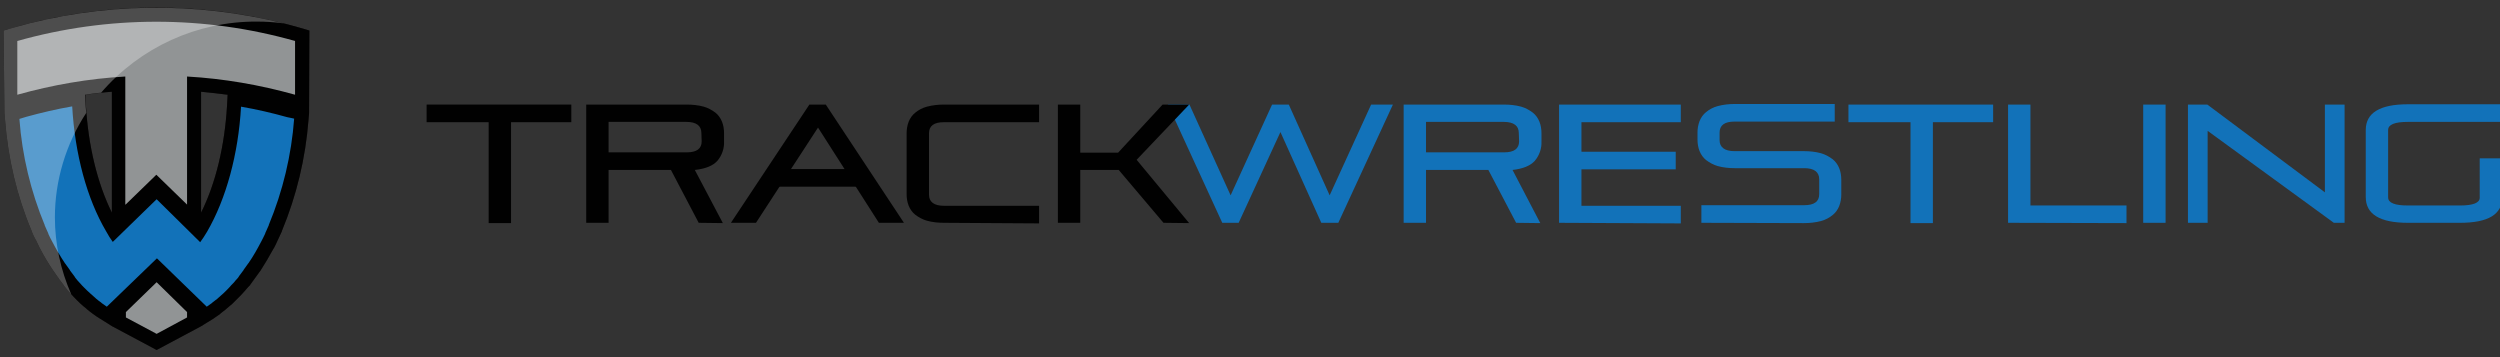 <?xml version="1.0" encoding="UTF-8"?>
<svg width="231px" height="33px" viewBox="0 0 231 33" version="1.1" xmlns="http://www.w3.org/2000/svg" xmlns:xlink="http://www.w3.org/1999/xlink">
    <rect x="0" y="0" width="231" height="33" fill="#333333" stroke="none"/>
    <!-- Generator: Sketch 43.2 (39069) - http://www.bohemiancoding.com/sketch -->
    <title>trackwrestling</title>
    <desc>Created with Sketch.</desc>
    <defs></defs>
    <g id="Page-1" stroke="none" stroke-width="1" fill="none" fill-rule="evenodd">
        <g id="SportsEngine.com-Version" transform="translate(-960, -951)">
            <g id="Group-2" transform="translate(250, 851)">
                <g id="Group" transform="translate(130.755, 75)">
                    <g id="trackwrestling" transform="translate(579.521, 25.532)">
                        <g>
                            <polygon id="Shape" fill="#1272B9" fill-rule="nonzero" points="121.813 20.055 118.036 11.669 114.177 20.055 112.661 20.055 107.644 9.131 109.629 9.131 113.433 17.517 117.264 9.131 118.808 9.131 122.584 17.517 126.416 9.131 128.428 9.131 123.384 20.055"></polygon>
                            <path d="M139.813,20.055 L137.249,15.172 L131.488,15.172 L131.488,20.055 L129.421,20.055 L129.421,9.131 L138.71,9.131 C139.234,9.131 139.785,9.186 140.282,9.324 C140.667,9.434 141.026,9.628 141.357,9.876 C141.632,10.097 141.825,10.372 141.963,10.703 C142.101,11.034 142.156,11.421 142.156,11.779 L142.156,12.552 C142.184,13.186 141.963,13.821 141.55,14.317 C141.136,14.786 140.447,15.062 139.482,15.172 L142.046,20.083 L139.813,20.055 Z M140.061,11.752 C140.061,11.09 139.592,10.731 138.683,10.731 L131.488,10.731 L131.488,13.545 L138.71,13.545 C139.62,13.545 140.089,13.214 140.089,12.524 L140.061,11.752 Z" id="Shape" fill="#1272B9" fill-rule="nonzero"></path>
                            <polygon id="Shape" fill="#1272B9" fill-rule="nonzero" points="143.782 20.055 143.782 9.131 155.029 9.131 155.029 10.759 145.85 10.759 145.85 13.49 154.561 13.49 154.561 15.117 145.85 15.117 145.85 18.483 155.029 18.483 155.029 20.11"></polygon>
                            <path d="M156.931,20.055 L156.931,18.428 L166.441,18.428 C167.351,18.428 167.82,18.097 167.82,17.407 L167.82,16.028 C167.82,15.366 167.351,15.007 166.441,15.007 L160.018,15.007 C159.495,15.007 158.943,14.952 158.447,14.814 C158.061,14.703 157.703,14.51 157.372,14.262 C157.097,14.041 156.904,13.766 156.766,13.434 C156.628,13.103 156.573,12.717 156.573,12.359 L156.573,11.724 C156.573,11.366 156.628,11.007 156.766,10.648 C156.904,10.317 157.097,10.041 157.372,9.821 C157.675,9.572 158.034,9.379 158.447,9.269 C158.971,9.131 159.495,9.076 160.018,9.076 L169.253,9.076 L169.253,10.703 L159.991,10.703 C159.081,10.703 158.613,11.034 158.613,11.724 L158.613,12.414 C158.613,13.076 159.081,13.434 159.991,13.434 L166.414,13.434 C166.937,13.434 167.489,13.49 167.985,13.628 C168.371,13.738 168.729,13.931 169.06,14.179 C169.336,14.4 169.529,14.676 169.666,15.007 C169.804,15.338 169.859,15.724 169.859,16.083 L169.859,17.434 C169.859,17.793 169.804,18.152 169.666,18.51 C169.529,18.841 169.336,19.117 169.06,19.338 C168.757,19.586 168.398,19.779 167.985,19.89 C167.461,20.028 166.937,20.083 166.414,20.083 L156.931,20.055 Z" id="Shape" fill="#1272B9" fill-rule="nonzero"></path>
                            <polygon id="Shape" fill="#1272B9" fill-rule="nonzero" points="176.255 20.055 176.255 10.759 170.521 10.759 170.521 9.131 183.89 9.131 183.89 10.759 178.322 10.759 178.322 20.083 176.255 20.083"></polygon>
                            <polygon id="Shape" fill="#1272B9" fill-rule="nonzero" points="185.269 20.055 185.269 9.131 187.336 9.131 187.336 18.455 196.212 18.455 196.212 20.083"></polygon>
                            <polygon id="Shape" fill="#1272B9" fill-rule="nonzero" points="197.756 20.055 197.756 9.131 199.823 9.131 199.823 20.055"></polygon>
                            <polygon id="Shape" fill="#1272B9" fill-rule="nonzero" points="215.37 20.055 203.71 11.559 203.71 20.055 201.891 20.055 201.891 9.131 203.682 9.131 214.543 17.241 214.543 9.131 216.363 9.131 216.363 20.055"></polygon>
                            <path d="M222.207,20.055 C219.615,20.055 218.32,19.255 218.32,17.683 L218.32,11.476 C218.32,9.903 219.615,9.103 222.207,9.103 L230.752,9.103 L230.752,10.731 L222.207,10.731 C220.994,10.731 220.387,10.979 220.387,11.476 L220.387,17.71 C220.387,18.207 220.994,18.455 222.207,18.455 L227.031,18.455 C228.243,18.455 228.85,18.207 228.85,17.738 L228.85,14.097 L230.917,14.097 L230.917,17.738 C230.917,19.283 229.622,20.055 227.031,20.055 L222.207,20.055 Z" id="Shape" fill="#1272B9" fill-rule="nonzero"></path>
                            <polygon id="Shape" fill="#010101" fill-rule="nonzero" points="79.72 16.717 70.789 16.717 70.789 15.09 79.72 15.09"></polygon>
                            <polygon id="Shape" fill="#010101" fill-rule="nonzero" points="44.877 20.055 44.877 10.759 39.143 10.759 39.143 9.131 52.513 9.131 52.513 10.759 46.944 10.759 46.944 20.083 44.877 20.083"></polygon>
                            <path d="M64.283,20.055 L61.719,15.172 L55.958,15.172 L55.958,20.055 L53.891,20.055 L53.891,9.131 L63.18,9.131 C63.704,9.131 64.255,9.186 64.752,9.324 C65.138,9.434 65.496,9.628 65.827,9.876 C66.102,10.097 66.295,10.372 66.433,10.703 C66.571,11.034 66.626,11.421 66.626,11.779 L66.626,12.552 C66.654,13.186 66.433,13.821 66.02,14.317 C65.606,14.786 64.917,15.062 63.925,15.172 L66.516,20.083 L64.283,20.055 Z M64.531,11.752 C64.531,11.09 64.063,10.731 63.153,10.731 L55.958,10.731 L55.958,13.545 L63.18,13.545 C64.09,13.545 64.559,13.214 64.559,12.524 L64.531,11.752 Z" id="Shape" fill="#010101" fill-rule="nonzero"></path>
                            <polygon id="Shape" fill="#010101" fill-rule="nonzero" points="80.933 20.055 75.309 11.255 69.576 20.055 67.26 20.055 74.51 9.131 76.026 9.131 83.248 20.055"></polygon>
                            <path d="M86.942,20.055 C86.418,20.055 85.867,20 85.371,19.862 C84.985,19.752 84.626,19.559 84.296,19.31 C84.02,19.09 83.827,18.814 83.689,18.483 C83.551,18.152 83.496,17.766 83.496,17.407 L83.496,11.779 C83.496,11.421 83.551,11.062 83.689,10.703 C83.827,10.372 84.02,10.097 84.296,9.876 C84.599,9.628 84.957,9.434 85.371,9.324 C85.895,9.186 86.418,9.131 86.942,9.131 L95.735,9.131 L95.735,10.759 L86.942,10.759 C86.032,10.759 85.564,11.09 85.564,11.779 L85.564,17.462 C85.564,18.124 86.032,18.483 86.942,18.483 L95.735,18.483 L95.735,20.11 L86.942,20.055 Z" id="Shape" fill="#010101" fill-rule="nonzero"></path>
                            <polygon id="Shape" fill="#010101" fill-rule="nonzero" points="107.23 20.055 103.095 15.172 99.539 15.172 99.539 20.055 97.472 20.055 97.472 9.131 99.539 9.131 99.539 13.572 103.04 13.572 107.148 9.131 109.601 9.131 104.749 14.234 109.601 20.083"></polygon>
                            <path d="M28.31,2.29 L27.373,2.014 C18.745,-0.441 9.62,-0.441 0.992,2.014 L0.055,2.29 L0.138,9.931 L0.193,10.566 C0.469,14.097 1.268,17.545 2.646,20.8 L2.646,20.828 C2.757,21.103 2.867,21.352 3.005,21.6 L3.032,21.628 C3.142,21.876 3.253,22.097 3.363,22.317 L3.391,22.372 C3.776,23.117 4.19,23.807 4.659,24.497 L4.686,24.524 C4.824,24.745 4.962,24.938 5.127,25.159 L5.155,25.214 C5.293,25.407 5.458,25.6 5.596,25.793 L5.623,25.848 L5.679,25.931 L5.706,25.959 C5.844,26.124 5.954,26.262 6.092,26.428 L6.12,26.455 C6.257,26.593 6.395,26.759 6.533,26.897 C6.754,27.145 6.974,27.338 7.139,27.503 L7.167,27.531 C7.332,27.669 7.498,27.834 7.691,27.972 L7.746,28.028 C7.911,28.166 8.077,28.303 8.27,28.441 L8.352,28.497 C8.518,28.634 8.711,28.745 8.876,28.855 L9.758,29.407 L10.061,29.6 L14.196,31.807 L18.331,29.6 L18.634,29.407 L19.489,28.883 L19.516,28.855 C19.682,28.745 19.875,28.607 20.04,28.497 L20.123,28.414 C20.288,28.276 20.481,28.138 20.619,28.028 L20.674,27.972 C20.867,27.807 21.033,27.669 21.198,27.531 L21.226,27.503 C21.418,27.31 21.611,27.117 21.832,26.897 C21.97,26.759 22.108,26.621 22.245,26.455 L22.273,26.428 C22.411,26.29 22.521,26.124 22.659,25.986 L22.687,25.959 L22.769,25.876 L22.824,25.821 L22.852,25.766 L23.651,24.662 L23.734,24.552 L23.762,24.524 C24.203,23.834 24.616,23.145 25.002,22.428 L25.03,22.4 C25.167,22.152 25.278,21.903 25.388,21.655 L25.416,21.6 C25.526,21.352 25.664,21.076 25.774,20.828 L25.774,20.828 L25.774,20.8 C27.125,17.545 27.952,14.097 28.227,10.566 L28.282,9.931 L28.31,2.29 Z M10.061,7.945 L10.061,19.117 C8.711,16.386 7.884,12.938 7.663,9.241 L7.608,8.221 C8.408,8.11 9.234,8 10.061,7.945 Z M20.702,9.241 C20.481,12.966 19.654,16.414 18.304,19.117 L18.304,7.945 C19.131,8.028 19.93,8.11 20.757,8.221 L20.702,9.241 Z" id="Shape" fill="#221F1F" fill-rule="nonzero"></path>
                            <path d="M28.31,2.29 L27.373,2.014 C18.745,-0.441 9.62,-0.441 0.992,2.014 L0.055,2.29 L0.138,9.931 L0.193,10.566 C0.469,14.097 1.268,17.545 2.646,20.8 L2.646,20.828 C2.757,21.103 2.867,21.352 3.005,21.6 L3.032,21.628 C3.142,21.876 3.253,22.097 3.363,22.317 L3.391,22.372 C3.776,23.117 4.19,23.807 4.659,24.497 L4.686,24.524 C4.824,24.745 4.962,24.938 5.127,25.159 L5.155,25.214 C5.293,25.407 5.458,25.6 5.596,25.793 L5.623,25.848 L5.679,25.931 L5.706,25.959 C5.844,26.124 5.954,26.262 6.092,26.428 L6.12,26.455 C6.257,26.593 6.395,26.759 6.533,26.897 C6.754,27.145 6.974,27.338 7.139,27.503 L7.167,27.531 C7.332,27.669 7.498,27.834 7.691,27.972 L7.746,28.028 C7.911,28.166 8.077,28.303 8.27,28.441 L8.352,28.497 C8.518,28.634 8.711,28.745 8.876,28.855 L9.758,29.407 L10.061,29.6 L14.196,31.807 L18.331,29.6 L18.634,29.407 L19.489,28.883 L19.516,28.855 C19.682,28.745 19.875,28.607 20.04,28.497 L20.123,28.414 C20.288,28.276 20.481,28.138 20.619,28.028 L20.674,27.972 C20.867,27.807 21.033,27.669 21.198,27.531 L21.226,27.503 C21.418,27.31 21.611,27.117 21.832,26.897 C21.97,26.759 22.108,26.621 22.245,26.455 L22.273,26.428 C22.411,26.29 22.521,26.124 22.659,25.986 L22.687,25.959 L22.769,25.876 L22.824,25.821 L22.852,25.766 L23.651,24.662 L23.734,24.552 L23.762,24.524 C24.203,23.834 24.616,23.145 25.002,22.428 L25.03,22.4 C25.167,22.152 25.278,21.903 25.388,21.655 L25.416,21.6 C25.526,21.352 25.664,21.076 25.774,20.828 L25.774,20.828 L25.774,20.8 C27.125,17.545 27.952,14.097 28.227,10.566 L28.282,9.931 L28.31,2.29 Z M10.061,7.945 L10.061,19.117 C8.711,16.386 7.884,12.938 7.663,9.241 L7.608,8.221 C8.408,8.11 9.234,8 10.061,7.945 Z M20.702,9.241 C20.481,12.966 19.654,16.414 18.304,19.117 L18.304,7.945 C19.131,8.028 19.93,8.11 20.757,8.221 L20.702,9.241 Z" id="Shape" fill="#010101" fill-rule="nonzero"></path>
                            <path d="M26.242,10.29 C24.864,9.903 23.431,9.572 21.997,9.324 C21.749,13.71 20.619,17.848 18.855,20.883 C18.662,21.214 18.441,21.545 18.221,21.848 L14.196,17.876 L10.144,21.821 C9.924,21.517 9.731,21.214 9.538,20.855 C7.746,17.821 6.643,13.683 6.395,9.297 C4.962,9.545 3.556,9.876 2.15,10.262 L1.516,10.455 C1.764,13.821 2.564,17.159 3.859,20.276 L3.859,20.303 C3.969,20.552 4.08,20.8 4.19,21.048 L4.19,21.076 C4.3,21.324 4.411,21.545 4.548,21.793 L4.548,21.793 C4.907,22.483 5.293,23.145 5.734,23.807 L5.761,23.834 C5.899,24.028 6.037,24.221 6.175,24.414 L6.202,24.469 C6.34,24.662 6.478,24.828 6.616,25.021 L6.643,25.076 L6.726,25.186 L6.726,25.186 C6.836,25.324 6.947,25.462 7.084,25.6 L7.112,25.628 C7.222,25.766 7.36,25.903 7.47,26.014 C7.663,26.207 7.856,26.4 8.049,26.566 L8.077,26.593 C8.242,26.731 8.38,26.869 8.545,27.007 L8.6,27.062 C8.766,27.2 8.904,27.31 9.069,27.421 L9.124,27.476 C9.29,27.586 9.427,27.697 9.593,27.807 L9.593,27.807 L14.224,23.338 L18.827,27.807 L18.827,27.807 C18.993,27.697 19.131,27.586 19.296,27.476 L19.351,27.421 C19.516,27.31 19.654,27.172 19.82,27.062 L19.875,27.007 C20.04,26.869 20.178,26.731 20.343,26.593 L20.371,26.566 C20.564,26.372 20.757,26.207 20.922,26.014 C21.033,25.876 21.17,25.738 21.281,25.628 L21.281,25.628 L21.336,25.572 C21.446,25.434 21.556,25.297 21.694,25.159 L21.694,25.159 L21.777,25.048 L21.804,24.993 C21.942,24.8 22.08,24.634 22.218,24.441 L22.245,24.386 C22.383,24.193 22.521,24 22.659,23.807 L22.687,23.779 C23.128,23.145 23.513,22.455 23.872,21.766 L23.872,21.766 C23.982,21.545 24.12,21.297 24.23,21.048 L24.23,21.021 C24.34,20.772 24.451,20.524 24.561,20.276 L24.561,20.248 C25.857,17.131 26.656,13.793 26.904,10.428 L26.242,10.29 Z" id="_Path_" fill="#1272B9" fill-rule="nonzero"></path>
                            <path d="M11.329,18.372 L14.169,15.614 L17.008,18.372 L17.008,6.538 C20.399,6.731 23.734,7.31 26.987,8.221 L26.987,3.255 C18.607,0.883 9.731,0.883 1.323,3.255 L1.323,8.221 C4.576,7.31 7.911,6.731 11.302,6.538 L11.302,18.372 L11.329,18.372 Z" id="_Path_2" fill="#919495" fill-rule="nonzero"></path>
                            <polygon id="_Path_3" fill="#919495" fill-rule="nonzero" points="14.196 25.545 11.357 28.303 11.357 28.8 14.196 30.317 17.008 28.8 17.008 28.303"></polygon>
                            <path d="M4.796,19.559 C4.796,16.138 5.816,12.772 7.691,9.903 C7.663,9.683 7.663,9.462 7.636,9.241 L7.581,8.221 C8.077,8.138 8.573,8.083 9.069,8.028 C12.68,3.834 17.945,1.434 23.458,1.462 C24.285,1.462 25.112,1.517 25.939,1.628 C17.725,-0.414 9.124,-0.303 0.992,2.014 L0.055,2.29 L0.138,9.931 L0.193,10.566 C0.469,14.097 1.268,17.545 2.646,20.8 L2.646,20.828 C2.757,21.103 2.867,21.352 3.005,21.6 L3.032,21.628 C3.142,21.876 3.253,22.097 3.363,22.317 L3.391,22.372 C3.776,23.117 4.19,23.807 4.659,24.497 L4.686,24.524 C4.824,24.745 4.962,24.938 5.127,25.159 L5.155,25.214 C5.293,25.407 5.458,25.6 5.596,25.793 L5.623,25.848 L5.679,25.931 L5.706,25.959 C5.844,26.124 5.954,26.262 6.092,26.428 L6.12,26.455 C6.175,26.538 6.257,26.593 6.313,26.676 C5.32,24.414 4.796,21.986 4.796,19.559 Z" id="_Path_4" fill="#FFFFFF" fill-rule="nonzero" opacity="0.3"></path>
                        </g>
                    </g>
                </g>
            </g>
        </g>
    </g>
</svg>